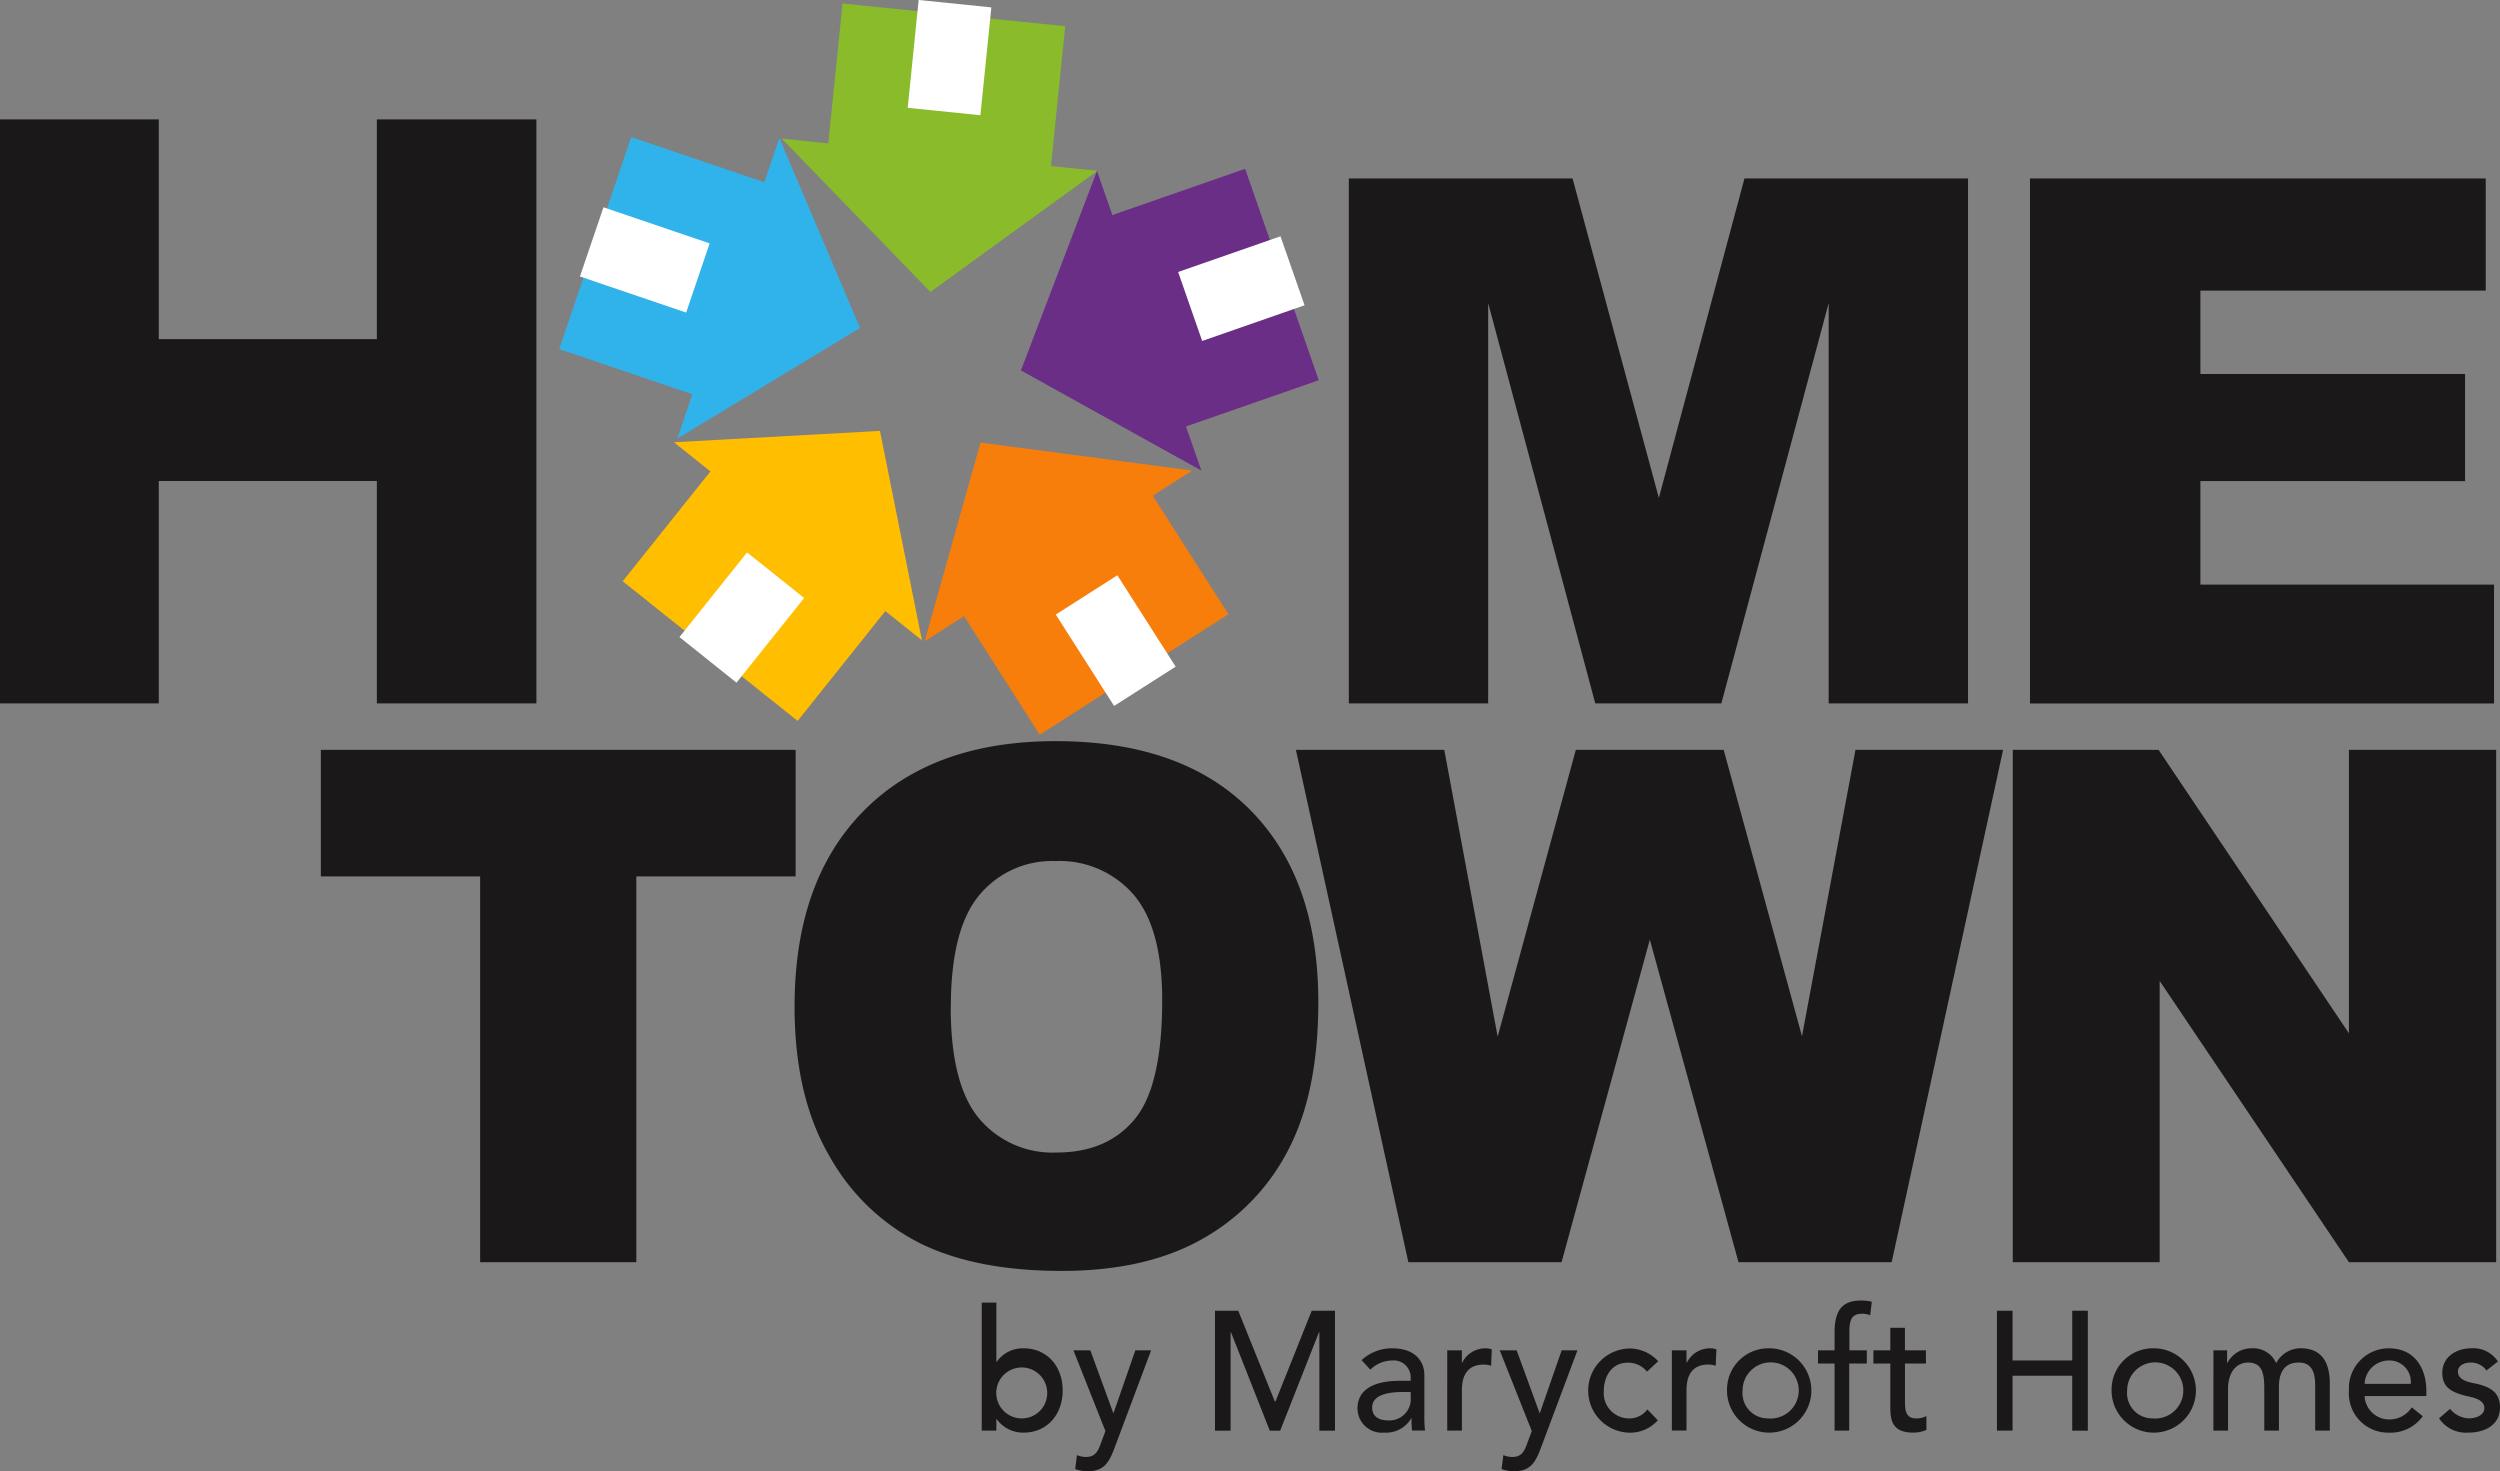<svg id="Group_202" data-name="Group 202" xmlns="http://www.w3.org/2000/svg" width="280.945" height="165.333" viewBox="0 0 280.945 165.333">
  <rect x="0" y="0" width="280.945" height="165.333" fill="#808080" stroke="none"/>
  <path id="Path_237" data-name="Path 237" d="M127.492,184.565h53.354v14.219h-17.9v43.357H145.392V198.782h-17.9Z" transform="translate(-91.436 -100.297)" fill="#1a1818"/>
  <path id="Path_238" data-name="Path 238" d="M74.371,80.183H92.214v24.691H116.72V80.183h17.929v65.628H116.72V120.818H92.214v24.993H74.371Z" transform="translate(-74.371 -66.765)" fill="#1a1818"/>
  <path id="Path_239" data-name="Path 239" d="M297.689,89.96h25.14l9.7,35.9,9.622-35.9h25.121v58.993H351.614V103.964l-12.061,44.988H325.383l-12.036-44.988v44.988H297.69Z" transform="translate(-146.11 -69.906)" fill="#1a1818"/>
  <path id="Path_240" data-name="Path 240" d="M410.46,89.96h51.217v12.6H429.612v9.376h29.743v12.035H429.612V135.6h33v13.36H410.46Z" transform="translate(-182.336 -69.906)" fill="#1a1818"/>
  <path id="Path_241" data-name="Path 241" d="M205.924,212.927q0-14.1,7.749-21.953t21.581-7.853q14.181,0,21.854,7.715t7.672,21.62q0,10.1-3.354,16.553a24.056,24.056,0,0,1-9.686,10.053q-6.333,3.591-15.789,3.593-9.612,0-15.908-3.1a24.065,24.065,0,0,1-10.208-9.817q-3.916-6.716-3.913-16.808m17.55.083q0,8.72,3.2,12.527a10.758,10.758,0,0,0,8.7,3.81q5.658,0,8.763-3.732t3.1-13.392q0-8.13-3.234-11.88a11,11,0,0,0-8.776-3.75,10.6,10.6,0,0,0-8.527,3.809q-3.212,3.807-3.216,12.607" transform="translate(-116.63 -99.832)" fill="#1a1818"/>
  <path id="Path_242" data-name="Path 242" d="M197.98,83.27l9.065,21.347-20.528,12.421Z" transform="translate(-110.397 -67.757)" fill="#30b3eb"/>
  <rect id="Rectangle_80" data-name="Rectangle 80" width="25.157" height="18.802" transform="translate(62.847 39.228) rotate(-71.247)" fill="#30b3eb"/>
  <rect id="Rectangle_81" data-name="Rectangle 81" width="8.21" height="12.601" transform="matrix(0.322, -0.947, 0.947, 0.322, 65.173, 31.069)" fill="#fff"/>
  <path id="Path_243" data-name="Path 243" d="M185.949,133.033l23.155-1.276,4.712,23.528Z" transform="translate(-110.215 -83.333)" fill="#ffbe00"/>
  <rect id="Rectangle_82" data-name="Rectangle 82" width="18.8" height="25.154" transform="translate(69.978 65.32) rotate(-51.392)" fill="#ffbe00"/>
  <rect id="Rectangle_83" data-name="Rectangle 83" width="12.182" height="8.21" transform="matrix(0.624, -0.781, 0.781, 0.624, 76.354, 71.593)" fill="#fff"/>
  <path id="Path_244" data-name="Path 244" d="M239.284,86.984,220.508,100.6l-16.7-17.23Z" transform="translate(-115.952 -67.789)" fill="#8abb2a"/>
  <rect id="Rectangle_84" data-name="Rectangle 84" width="18.801" height="25.155" transform="translate(92.777 19.099) rotate(-84.179)" fill="#8abb2a"/>
  <rect id="Rectangle_85" data-name="Rectangle 85" width="12.181" height="8.211" transform="translate(102.005 12.118) rotate(-84.187)" fill="#fff"/>
  <path id="Path_245" data-name="Path 245" d="M227.464,156.019l6.272-22.325,23.789,3.141Z" transform="translate(-123.551 -83.955)" fill="#f77e0b"/>
  <rect id="Rectangle_86" data-name="Rectangle 86" width="25.159" height="18.804" transform="translate(106.723 66.712) rotate(-32.546)" fill="#f77e0b"/>
  <rect id="Rectangle_87" data-name="Rectangle 87" width="8.208" height="12.182" transform="translate(118.646 69.063) rotate(-32.546)" fill="#fff"/>
  <path id="Path_246" data-name="Path 246" d="M263.674,122.388,243.4,111.133l8.549-22.419Z" transform="translate(-128.67 -69.506)" fill="#6b2e87"/>
  <rect id="Rectangle_88" data-name="Rectangle 88" width="18.802" height="25.157" transform="translate(122.169 25.155) rotate(-19.204)" fill="#6b2e87"/>
  <rect id="Rectangle_89" data-name="Rectangle 89" width="12.182" height="8.21" transform="translate(132.396 30.564) rotate(-19.214)" fill="#fff"/>
  <path id="Path_247" data-name="Path 247" d="M407.614,184.565H424L445.39,216.42V184.565h16.546v57.574H445.39l-21.27-31.611v31.611H407.614Z" transform="translate(-181.422 -100.297)" fill="#1a1818"/>
  <path id="Path_248" data-name="Path 248" d="M288.928,184.565H305.6l6,32.231,8.784-32.231H337l8.8,32.186,6.01-32.186H368.4l-12.522,57.574H338.665l-9.964-36.25-9.92,36.25H301.564Z" transform="translate(-143.296 -100.297)" fill="#1a1818"/>
  <path id="Path_249" data-name="Path 249" d="M236.913,276.076h1.642v6.66h.036a3.578,3.578,0,0,1,3.015-1.522c2.667,0,4.4,2.035,4.4,4.737,0,2.664-1.716,4.737-4.4,4.737a3.647,3.647,0,0,1-3.015-1.522h-.036v1.295h-1.644Zm7.343,9.874a2.863,2.863,0,1,0-2.849,3.141,2.846,2.846,0,0,0,2.849-3.141" transform="translate(-126.586 -129.693)" fill="#1a1818"/>
  <path id="Path_250" data-name="Path 250" d="M252.09,283.981h1.9l2.576,7.04h.036l2.449-7.04h1.772l-4.111,10.959c-.585,1.56-1.152,2.625-2.96,2.625a3.823,3.823,0,0,1-1.462-.248l.2-1.56a2.566,2.566,0,0,0,.986.209c1.042,0,1.352-.589,1.681-1.488l.53-1.426Z" transform="translate(-131.461 -132.234)" fill="#1a1818"/>
  <path id="Path_251" data-name="Path 251" d="M275.528,277.422h2.613l4.11,10.2h.074l4.074-10.2h2.612V290.9h-1.754V279.819h-.036L282.854,290.9h-1.169l-4.367-11.077h-.036V290.9h-1.754Z" transform="translate(-138.99 -130.126)" fill="#1a1818"/>
  <path id="Path_252" data-name="Path 252" d="M299.584,284.976a4.991,4.991,0,0,1,3.435-1.331c2.559,0,3.617,1.445,3.617,3.006v4.6a14.455,14.455,0,0,0,.074,1.637h-1.462q-.054-.686-.055-1.371h-.036a3.259,3.259,0,0,1-3.033,1.6,2.73,2.73,0,0,1-3-2.7c0-2.321,2.138-3.121,4.768-3.121H305.1v-.381a1.9,1.9,0,0,0-2.067-1.9,3.525,3.525,0,0,0-2.467,1.028Zm4.641,3.577c-1.553,0-3.453.286-3.453,1.732,0,1.027.731,1.466,1.863,1.466a2.4,2.4,0,0,0,2.467-2.626v-.571Z" transform="translate(-146.571 -132.125)" fill="#1a1818"/>
  <path id="Path_253" data-name="Path 253" d="M313.981,283.873h1.645v1.389h.036a2.913,2.913,0,0,1,2.594-1.617,2.248,2.248,0,0,1,.73.114l-.073,1.845a3.106,3.106,0,0,0-.8-.132c-1.607,0-2.484.909-2.484,2.893v4.528H313.98Z" transform="translate(-151.343 -132.125)" fill="#1a1818"/>
  <path id="Path_254" data-name="Path 254" d="M322.672,283.981h1.9l2.576,7.04h.036l2.449-7.04h1.772L327.3,294.94c-.584,1.56-1.151,2.625-2.959,2.625a3.82,3.82,0,0,1-1.462-.248l.2-1.56a2.566,2.566,0,0,0,.986.209c1.042,0,1.352-.589,1.681-1.488l.53-1.426Z" transform="translate(-154.135 -132.234)" fill="#1a1818"/>
  <path id="Path_255" data-name="Path 255" d="M343.924,286.279a2.706,2.706,0,0,0-2.156-1.009c-1.791,0-2.7,1.5-2.7,3.2a2.841,2.841,0,0,0,2.8,3.064,2.529,2.529,0,0,0,2.1-1.008l1.17,1.217a4.177,4.177,0,0,1-3.288,1.39,4.732,4.732,0,0,1,0-9.456,4.356,4.356,0,0,1,3.325,1.427Z" transform="translate(-158.836 -132.134)" fill="#1a1818"/>
  <path id="Path_256" data-name="Path 256" d="M351.17,283.873h1.644v1.389h.036a2.915,2.915,0,0,1,2.595-1.617,2.247,2.247,0,0,1,.731.114L356.1,285.6a3.1,3.1,0,0,0-.8-.132c-1.607,0-2.484.909-2.484,2.893v4.528H351.17Z" transform="translate(-163.29 -132.125)" fill="#1a1818"/>
  <path id="Path_257" data-name="Path 257" d="M364.9,283.645a4.739,4.739,0,1,1-4.6,4.737,4.645,4.645,0,0,1,4.6-4.737m0,7.876a3.156,3.156,0,1,0-2.85-3.141,2.845,2.845,0,0,0,2.85,3.141" transform="translate(-166.222 -132.124)" fill="#1a1818"/>
  <path id="Path_258" data-name="Path 258" d="M377.23,282.816h-1.863v-1.484h1.863v-2.016c0-2.4.8-3.577,2.96-3.577a4.882,4.882,0,0,1,1.223.133l-.183,1.522a2.257,2.257,0,0,0-.932-.171c-1.205,0-1.405.78-1.405,2.036v2.073h1.957v1.484h-1.976v7.535h-1.645Z" transform="translate(-171.063 -129.585)" fill="#1a1818"/>
  <path id="Path_259" data-name="Path 259" d="M390.443,284.267h-2.356v4.09c0,1.009,0,2.074,1.24,2.074a2.251,2.251,0,0,0,1.169-.267v1.56a3.606,3.606,0,0,1-1.48.306c-2.54,0-2.577-1.618-2.577-3.064v-4.7h-1.9v-1.484h1.9v-2.531h1.645v2.531h2.356Z" transform="translate(-174.01 -131.035)" fill="#1a1818"/>
  <path id="Path_260" data-name="Path 260" d="M404.993,277.422h1.754v5.593h6.706v-5.593h1.754V290.9h-1.754v-6.169h-6.706v6.164h-1.754Z" transform="translate(-180.58 -130.126)" fill="#1a1818"/>
  <path id="Path_261" data-name="Path 261" d="M428.569,283.645a4.739,4.739,0,1,1-4.6,4.737,4.645,4.645,0,0,1,4.6-4.737m0,7.876a3.156,3.156,0,1,0-2.85-3.141,2.845,2.845,0,0,0,2.85,3.141" transform="translate(-186.674 -132.124)" fill="#1a1818"/>
  <path id="Path_262" data-name="Path 262" d="M440.837,283.872h1.535v1.405h.036a3.074,3.074,0,0,1,2.777-1.636,2.8,2.8,0,0,1,2.7,1.674,3.108,3.108,0,0,1,2.741-1.674c2.667,0,3.288,1.978,3.288,4v5.252h-1.645v-5.024c0-1.37-.274-2.625-1.864-2.625s-2.21,1.121-2.21,2.721v4.928h-1.645v-4.719c0-1.711-.237-2.929-1.827-2.929-1.187,0-2.247.932-2.247,2.967v4.681h-1.645Z" transform="translate(-192.094 -132.124)" fill="#1a1818"/>
  <path id="Path_263" data-name="Path 263" d="M465.03,289.011a2.763,2.763,0,0,0,2.924,2.625,2.956,2.956,0,0,0,2.375-1.35l1.24.992a4.464,4.464,0,0,1-3.837,1.845,4.4,4.4,0,0,1-4.459-4.738,4.485,4.485,0,0,1,4.476-4.737c3.051,0,4.221,2.435,4.221,4.756v.609Zm5.189-1.37a2.4,2.4,0,0,0-2.5-2.626,2.728,2.728,0,0,0-2.685,2.626Z" transform="translate(-199.302 -132.126)" fill="#1a1818"/>
  <path id="Path_264" data-name="Path 264" d="M483.522,286.135a2.17,2.17,0,0,0-1.773-.894c-.766,0-1.443.361-1.443,1.008,0,1.085,1.48,1.24,2.21,1.405,1.425.362,2.521.932,2.521,2.625,0,2.035-1.79,2.835-3.508,2.835a3.661,3.661,0,0,1-3.344-1.6l1.24-1.065a2.835,2.835,0,0,0,2.1,1.065c.841,0,1.754-.361,1.754-1.142,0-1.027-1.37-1.217-2.082-1.387-1.405-.362-2.645-.838-2.645-2.57,0-1.882,1.662-2.777,3.288-2.777a3.293,3.293,0,0,1,2.96,1.483Z" transform="translate(-204.092 -132.123)" fill="#1a1818"/>
</svg>
